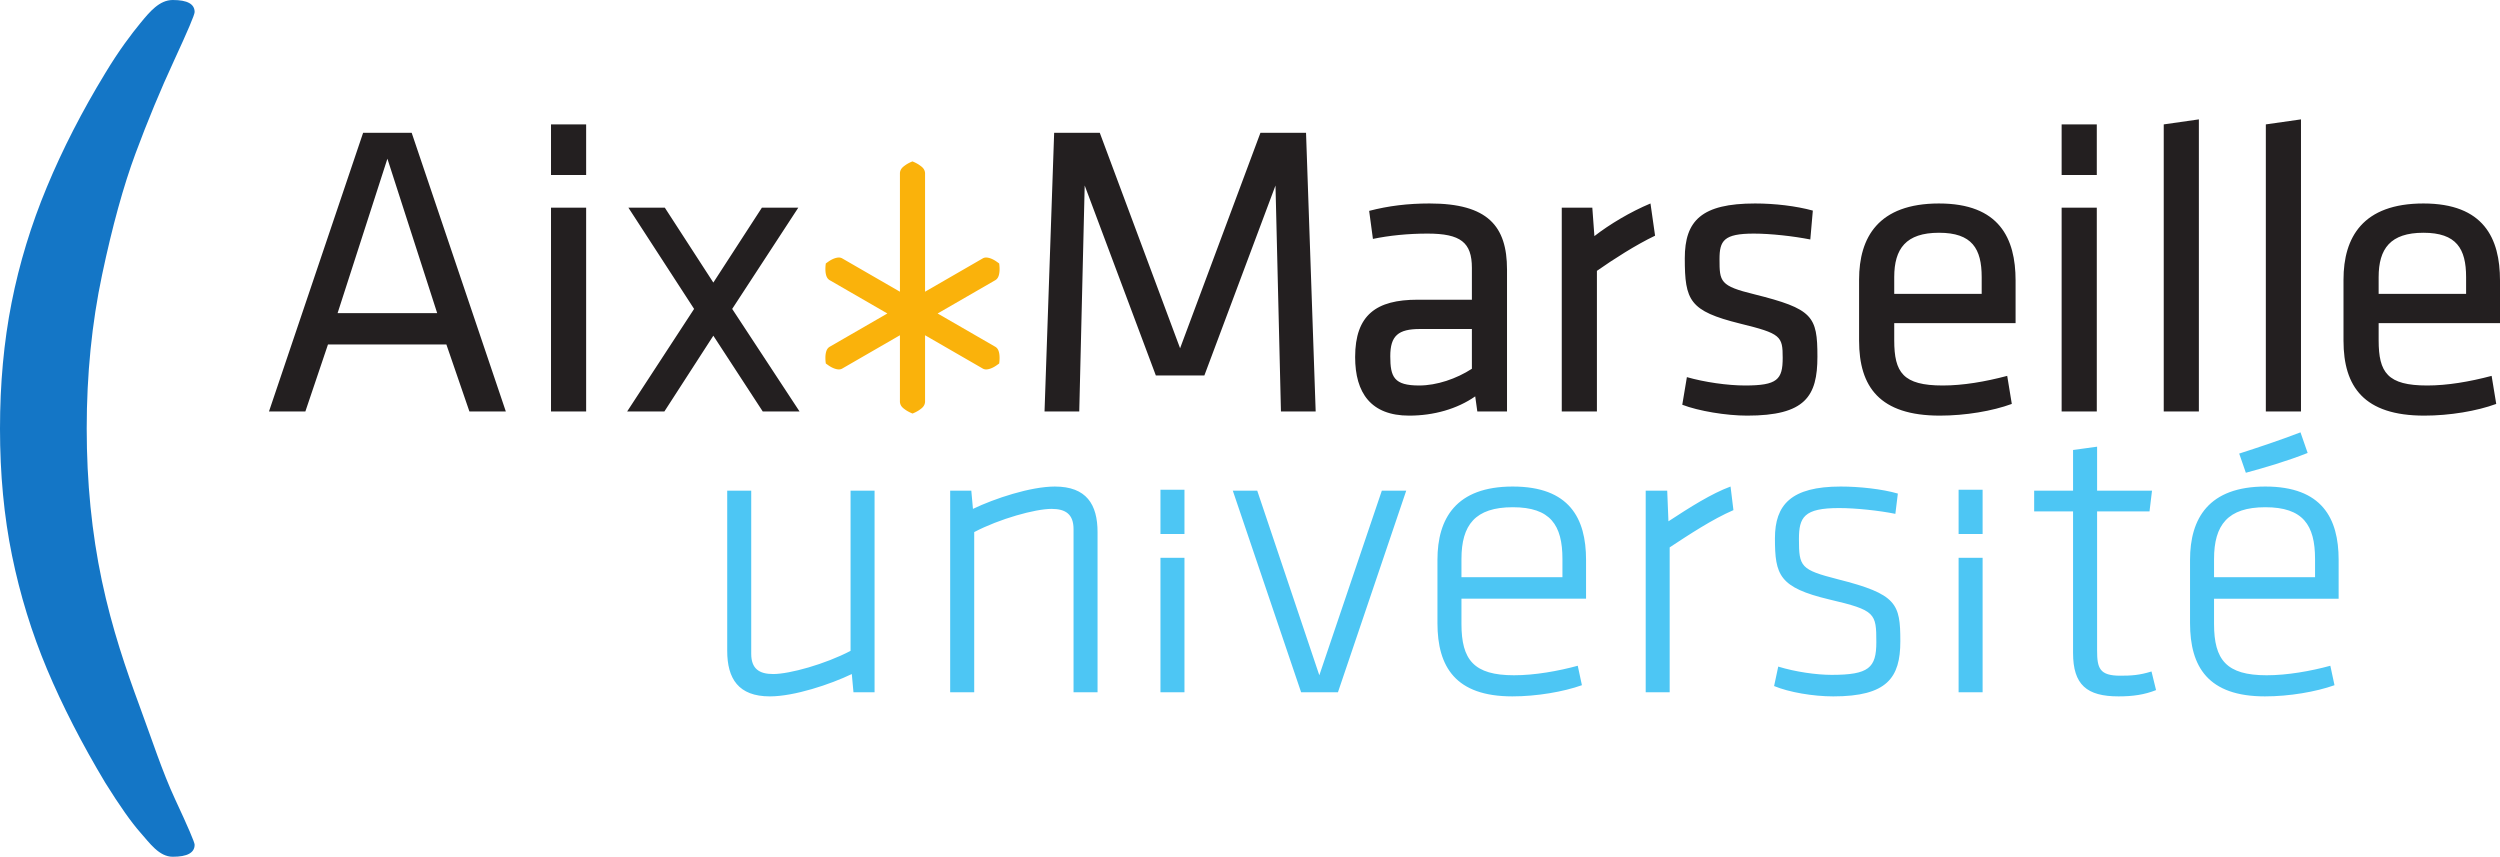 <svg xmlns="http://www.w3.org/2000/svg" viewBox="908.862 33.856 700.319 240"><path d="M1010.583 71.049l-26.37 78.064h10.192l6.33-18.756h33.172l6.448 18.756h10.201l-26.375-78.064h-13.598zm-7.152 50.517l13.953-43.255 13.945 43.255h-27.898zm59.782-38.684h9.844v-14.18h-9.844v14.18zm0 66.231h9.844V92.03h-9.844v57.083zm69.274-57.083h-10.197l-13.601 20.98-13.593-20.98h-10.201l18.404 28.36-18.752 28.723h10.432l13.71-21.217 13.836 21.217h10.31l-18.866-28.722 18.518-28.361zm129.46-20.982l-22.51 60.367-22.5-60.367h-12.779l-2.695 78.065h9.727l1.524-63.296 19.927 53.213h13.597l19.923-53.213 1.528 63.296h9.728l-2.7-78.065h-12.77zm47.39 19.806c-6.091 0-11.549.668-16.938 2.074l1.057 7.854c4.45-.936 9.79-1.49 15.298-1.49 9.26 0 12.425 2.464 12.425 9.613v8.909h-15.238c-11.49 0-17.468 4.222-17.468 16.06 0 10.08 4.454 16.41 15.12 16.41 6.915 0 13.48-1.877 18.518-5.395l.588 4.224h8.32v-39.737c0-12.192-5.39-18.522-21.682-18.522zm11.842 46.304c-4.341 2.812-9.848 4.684-14.772 4.684-7.032 0-8.09-2.342-8.09-8.202 0-5.744 2.23-7.62 8.32-7.62h14.542v11.138zm34.318-37.16l-.583-7.968h-8.56v57.083h9.848v-39.385c4.685-3.283 10.899-7.27 16.292-9.849l-1.287-9.025c-5.627 2.347-11.487 5.86-15.71 9.143zm44.78 16.291c-9.615-2.342-9.732-3.514-9.732-9.844 0-5.16 1.176-7.153 9.614-7.153 4.689 0 11.02.705 15.821 1.646l.707-8.09c-4.69-1.29-10.668-1.994-16.176-1.994-15.003 0-19.692 4.807-19.692 15.356 0 11.838 1.29 14.768 15.47 18.286 11.489 2.812 11.956 3.518 11.956 9.613 0 6.096-1.52 7.733-10.547 7.733-4.924 0-11.372-.936-16.291-2.343l-1.293 7.737c4.571 1.76 12.308 3.048 18.168 3.048 16.297 0 19.692-5.395 19.692-16.527 0-11.368-1.287-13.366-17.698-17.468zm51.755-25.435c-16.996 0-22.388 9.496-22.388 21.334v17.115c0 12.892 5.743 20.98 22.624 20.98 7.15 0 14.768-1.288 20.157-3.281l-1.287-7.855c-6.214 1.645-12.427 2.695-18.052 2.695-11.137 0-13.597-3.631-13.597-12.657v-4.807h33.994v-11.955c0-11.838-4.576-21.569-21.451-21.569zm11.956 25.322h-24.499v-4.693c0-7.968 3.282-12.426 12.543-12.426s11.956 4.458 11.956 12.426v4.693zm22.395 32.937h9.85V92.03h-9.85v57.083zm0-66.23h9.85V68.701h-9.85v14.18zm28.602 66.23h9.843V67.296l-9.843 1.406v80.41zm28.6 0h9.848V67.296l-9.849 1.406v80.41zm65.597-24.735v-11.955c0-11.838-4.572-21.569-21.45-21.569-17 0-22.389 9.496-22.389 21.334v17.115c0 12.892 5.743 20.98 22.622 20.98 7.15 0 14.769-1.288 20.16-3.281l-1.29-7.855c-6.213 1.645-12.422 2.695-18.047 2.695-11.136 0-13.6-3.631-13.6-12.657v-4.807h33.994zm-33.995-12.895c0-7.968 3.283-12.426 12.544-12.426 9.26 0 11.955 4.458 11.955 12.426v4.693h-24.499v-4.693z" fill="#231f20"/><path d="M1147.129 216.179c-7.073 3.71-17.048 6.494-21.682 6.494-3.942 0-6.146-1.507-6.146-5.684v-45.682h-6.725v44.872c0 7.766 3.132 12.753 11.948 12.753 6.834 0 16.922-3.367 22.954-6.26l.465 5.102h5.911v-56.467h-6.725v44.872zm57.239-46.03c-6.834 0-16.926 3.362-22.954 6.259l-.462-5.1h-5.92v56.466h6.734v-44.868c7.07-3.71 17.044-6.498 21.679-6.498 3.941 0 6.145 1.511 6.145 5.683v45.683h6.725v-44.868c0-7.77-3.132-12.757-11.947-12.757zm29.57 57.625h6.725v-37.66h-6.725v37.66zm0-44.322h6.725v-12.401h-6.725v12.401zm44.502 39.564l-17.392-51.709h-6.842l19.133 56.467h10.32l19.125-56.467h-6.834l-17.51 51.71zm54.19-52.867c-15.883 0-21.098 8.928-21.098 20.523v17.74c0 12.287 5.097 20.52 20.982 20.52 6.843 0 14.264-1.276 19.486-3.132l-1.166-5.448c-5.558 1.51-12.057 2.664-17.85 2.664-11.25 0-14.727-4.29-14.727-14.377v-7.07h34.902v-10.897c0-11.595-4.642-20.523-20.528-20.523zm13.913 25.393h-28.286v-5.105c0-9.504 3.825-14.491 14.374-14.491 10.554 0 13.912 4.987 13.912 14.491v5.105zm29.696-15.65l-.345-8.585h-6.027v56.467h6.716v-40.581c5.457-3.59 11.948-7.88 17.859-10.433l-.807-6.612c-5.34 1.97-11.368 5.798-17.396 9.744zm47.444 16.229c-10.428-2.67-10.889-3.48-10.889-11.246 0-6.142 1.387-8.698 11.242-8.698 4.643 0 11.25.701 15.768 1.624l.697-5.684c-4.409-1.276-10.781-1.968-16.003-1.968-13.911 0-18.428 5.108-18.428 14.495 0 10.318 1.158 13.794 15.305 17.156 12.87 3.015 13.098 3.825 13.098 11.944 0 7.187-2.092 9.16-12.526 9.16-4.175 0-10.085-.815-14.954-2.317l-1.159 5.449c4.182 1.738 10.898 2.896 16.582 2.896 15.07 0 18.78-5.218 18.78-15.419 0-10.554-.93-13.219-17.513-17.392zm33.836-12.669h6.725v-12.401h-6.725v12.401zm0 44.322h6.725v-37.66h-6.725v37.66zm45.287-4.635c-5.8 0-6.49-2.091-6.49-7.078v-38.956h14.685l.697-5.798h-15.381v-12.32l-6.735.923v11.397h-10.896v5.798h10.896v39.654c0 8.924 3.83 12.173 12.753 12.173 4.065 0 7.254-.478 10.497-1.758l-1.277-5.219c-3.36 1.041-5.626 1.184-8.75 1.184zm61.172-21.57v-10.897c0-11.595-4.642-20.523-20.528-20.523-15.876 0-21.098 8.928-21.098 20.523v17.74c0 12.287 5.096 20.52 20.989 20.52 6.835 0 14.257-1.276 19.479-3.132l-1.167-5.448c-5.558 1.51-12.056 2.664-17.85 2.664-11.25 0-14.727-4.29-14.727-14.377v-7.07h34.902zm-34.902-11.132c0-9.504 3.83-14.491 14.374-14.491 10.554 0 13.921 4.987 13.921 14.491v5.105h-28.295v-5.105zm26.221-29.696l-2.006-5.772c-5.827 2.237-11.964 4.27-17.17 5.948l1.864 5.373c5.264-1.422 11.603-3.282 17.312-5.549z" fill="#4dc6f4"/><path d="M1188.708 132.556c-.138-.533-.36-1.148-1.02-1.55l-15.46-8.925-.71-.411c.236-.138.474-.275.713-.413l15.456-8.923c.66-.404.881-1.02 1.022-1.552a6.78 6.78 0 0 0 .162-1.57c0-.644-.062-1.132-.063-1.157l-.049-.388-.31-.233c-.091-.017-1.62-1.365-3.316-1.444-.304 0-.645.061-.968.246l-15.454 8.923-.714.412V82.328c-.1-1.3-1.04-1.841-1.732-2.34-.732-.47-1.417-.757-1.447-.77l-.36-.151-.357.152c-.029.014-.709.299-1.434.769-.683.497-1.615 1.048-1.71 2.34v33.245l-.716-.413-15.456-8.925a1.914 1.914 0 0 0-.966-.244c-1.698.077-3.224 1.427-3.317 1.442l-.31.234-.047.385c-.002.026-.065.515-.065 1.159.001.471.03 1.023.163 1.57.139.534.361 1.15 1.022 1.552l15.457 8.925.713.411-.712.411-15.46 8.924c-.66.403-.882 1.019-1.022 1.55a6.79 6.79 0 0 0-.16 1.572c0 .645.06 1.136.065 1.16l.047.385.31.236c.093.015 1.619 1.36 3.315 1.438h.014c.299 0 .632-.058.952-.24l15.458-8.925.714-.412v18.673c.1 1.3 1.04 1.84 1.73 2.34.732.47 1.42.755 1.448.767l.358.152.36-.152c.027-.012.707-.297 1.433-.767.683-.498 1.617-1.047 1.711-2.34l.002-17.851-.001-.823.713.411 15.458 8.925c.323.186.664.244.966.244 1.695-.078 3.222-1.425 3.315-1.441l.311-.235.047-.386a9.79 9.79 0 0 0 .064-1.158c-.001-.472-.03-1.024-.163-1.57z" fill="#fab20b"/><path d="M908.862 153.918c0-12.571 1.084-24.341 3.252-35.294 2.166-10.953 5.45-21.74 9.87-32.358 4.412-10.617 9.871-21.257 16.367-31.923 3.914-6.497 7.382-11.027 9.87-14.053 2.57-3.128 5.292-6.434 9.04-6.434 4.085 0 6.122 1.123 6.122 3.372 0 .752-1.917 5.267-5.748 13.558-3.834 8.285-7.435 16.968-10.807 26.046-3.375 9.082-6.499 20.409-9.365 33.984-2.879 13.575-4.312 27.946-4.312 43.102 0 14.993 1.411 29.196 4.245 42.61 2.83 13.406 6.843 25.028 10.468 34.854 3.626 9.826 6.46 18.639 10.08 26.424 3.626 7.786 5.44 12.014 5.44 12.68 0 2.248-2.038 3.37-6.123 3.37-3.83 0-6.459-3.827-9.04-6.74-2.583-2.92-5.872-7.579-9.87-13.999-6.58-10.988-12.018-21.587-16.307-31.79-4.29-10.206-7.555-20.807-9.804-31.802-2.253-10.992-3.378-22.863-3.378-35.607" fill="#1476c6"/></svg>